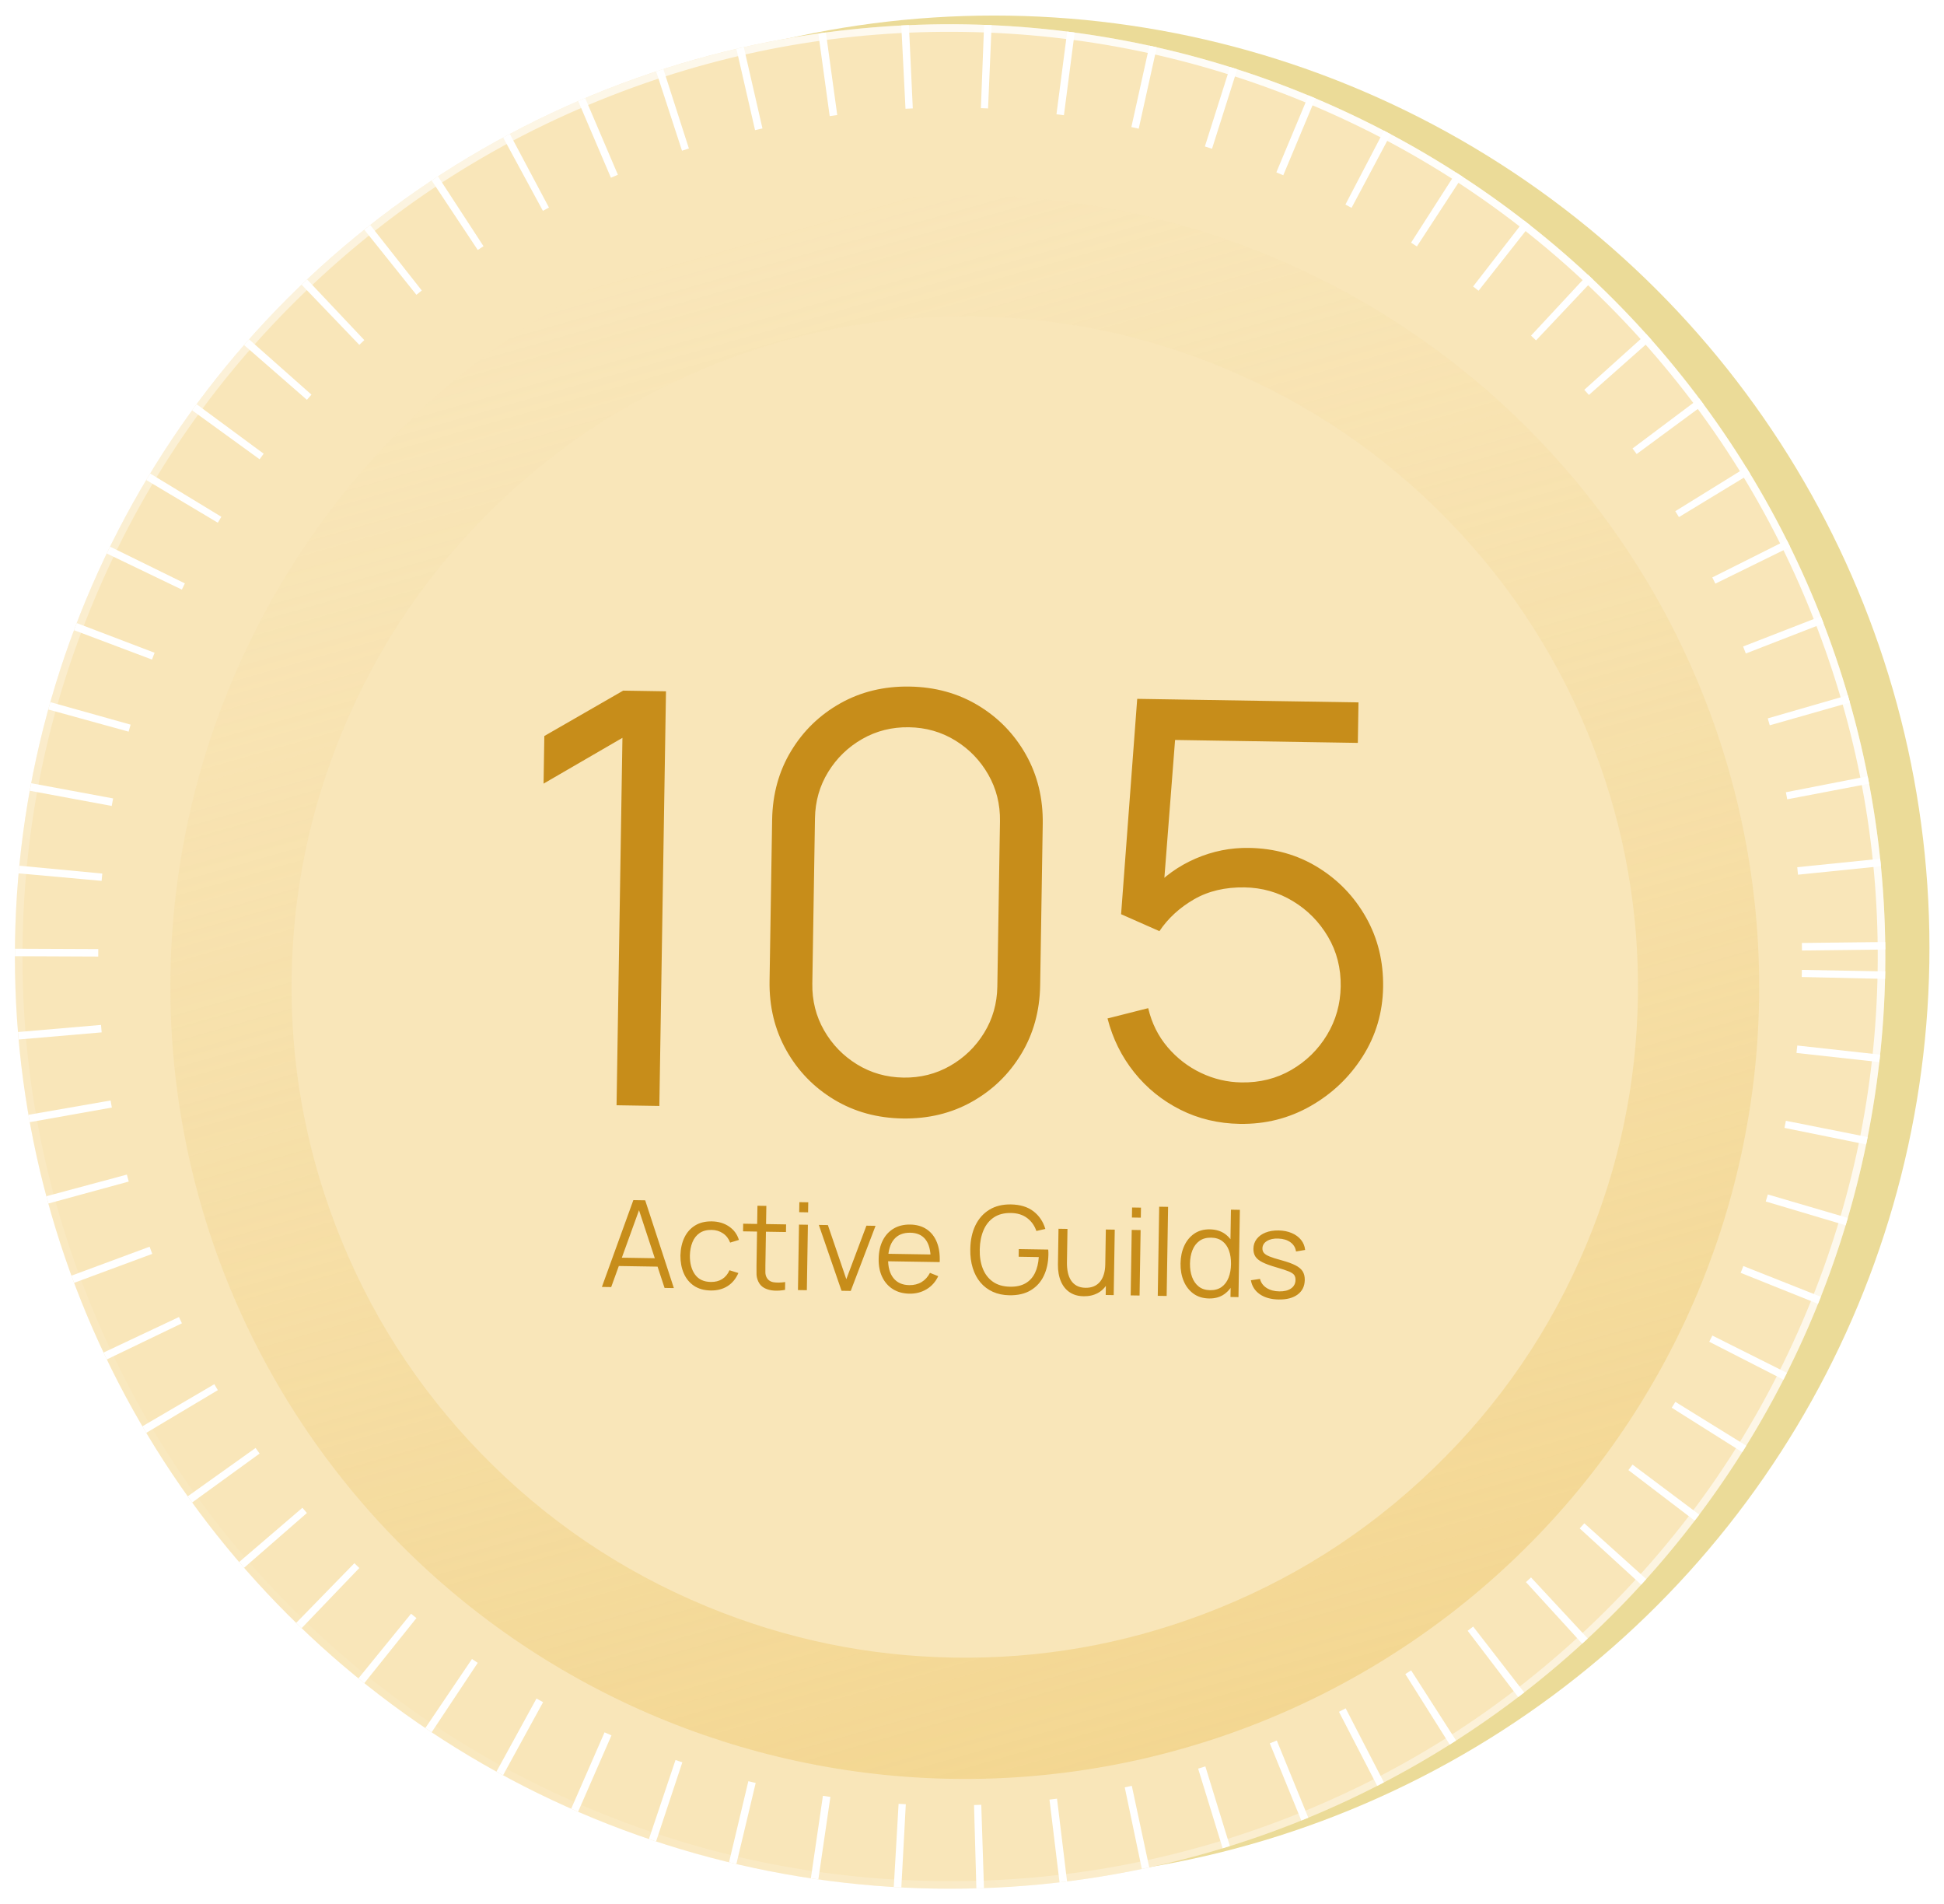 <svg xmlns="http://www.w3.org/2000/svg" xmlns:xlink="http://www.w3.org/1999/xlink" fill="none" version="1.1" width="256.612" height="251.293" viewBox="0 0 256.612 251.293"><defs><linearGradient x1="0.902" y1="0.141" x2="0.113" y2="0.873" id="master_svg0_2_364"><stop offset="0%" stop-color="#FFFFFF" stop-opacity="1"/><stop offset="98.234%" stop-color="#FFFFFF" stop-opacity="0.037"/><stop offset="100%" stop-color="#FFFFFF" stop-opacity="0"/></linearGradient><filter id="master_svg1_2_355" filterUnits="objectBoundingBox" color-interpolation-filters="sRGB" x="-0.057" y="-0.048" width="1.134" height="1.134"><feFlood flood-opacity="0" result="BackgroundImageFix"/><feColorMatrix in="SourceAlpha" type="matrix" values="0 0 0 0 0 0 0 0 0 0 0 0 0 0 0 0 0 0 127 0"/><feOffset dy="4" dx="2"/><feGaussianBlur stdDeviation="3.5"/><feColorMatrix type="matrix" values="0 0 0 0 1 0 0 0 0 1 0 0 0 0 1 0 0 0 1 0"/><feBlend mode="normal" in2="BackgroundImageFix" result="effect1_dropShadow"/><feBlend mode="normal" in="SourceGraphic" in2="effect1_dropShadow" result="shape"/></filter><linearGradient x1="0.339" y1="0.039" x2="0.648" y2="1.009" id="master_svg2_2_357"><stop offset="0%" stop-color="#EECC79" stop-opacity="0"/><stop offset="100%" stop-color="#EDC667" stop-opacity="1"/></linearGradient></defs><g transform="matrix(1,0.016,-0.016,1,0.001,-0.064)"><g><ellipse cx="133.21" cy="123.014" rx="123.434" ry="123.014" fill="#EBDB98" fill-opacity="1"/></g><g><ellipse cx="127.403" cy="124.255" rx="123.434" ry="123.014" fill="#F9E6B9" fill-opacity="1"/><path d="M127.403,247.269Q130.433,247.269,133.46,247.121Q136.486,246.973,139.502,246.677Q142.517,246.381,145.515,245.937Q148.512,245.494,151.484,244.905Q154.456,244.316,157.395,243.582Q160.335,242.849,163.234,241.972Q166.134,241.095,168.987,240.078Q171.84,239.061,174.639,237.905Q177.439,236.749,180.178,235.458Q182.917,234.167,185.59,232.743Q188.262,231.32,190.861,229.767Q193.46,228.215,195.98,226.537Q198.499,224.859,200.933,223.061Q203.367,221.262,205.709,219.346Q208.051,217.43,210.297,215.402Q212.542,213.374,214.684,211.239Q216.827,209.103,218.862,206.866Q220.897,204.628,222.819,202.294Q224.742,199.96,226.547,197.534Q228.352,195.108,230.035,192.598Q231.719,190.087,233.276,187.497Q234.834,184.906,236.263,182.243Q237.691,179.58,238.986,176.85Q240.282,174.12,241.442,171.33Q242.601,168.54,243.622,165.697Q244.643,162.853,245.522,159.964Q246.402,157.074,247.138,154.145Q247.875,151.215,248.466,148.253Q249.057,145.292,249.502,142.304Q249.946,139.317,250.243,136.312Q250.54,133.307,250.689,130.29Q250.838,127.274,250.838,124.254Q250.838,121.235,250.689,118.218Q250.54,115.202,250.243,112.197Q249.946,109.192,249.502,106.204Q249.057,103.217,248.466,100.256Q247.875,97.294,247.138,94.365Q246.402,91.435,245.522,88.545Q244.643,85.656,243.622,82.812Q242.601,79.969,241.442,77.179Q240.282,74.389,238.986,71.659Q237.691,68.929,236.263,66.266Q234.834,63.603,233.276,61.013Q231.719,58.422,230.035,55.912Q228.352,53.401,226.547,50.975Q224.742,48.55,222.819,46.215Q220.897,43.881,218.862,41.643Q216.827,39.406,214.684,37.27Q212.542,35.135,210.297,33.107Q208.051,31.079,205.709,29.163Q203.367,27.247,200.933,25.449Q198.499,23.65,195.98,21.972Q193.46,20.294,190.861,18.742Q188.262,17.189,185.59,15.766Q182.917,14.342,180.178,13.051Q177.439,11.76,174.639,10.604Q171.84,9.449,168.987,8.431Q166.134,7.414,163.234,6.537Q160.335,5.661,157.395,4.927Q154.456,4.193,151.484,3.604Q148.512,3.015,145.515,2.572Q142.517,2.129,139.502,1.833Q136.486,1.537,133.46,1.388Q130.433,1.24,127.403,1.24Q124.373,1.24,121.347,1.388Q118.32,1.537,115.305,1.833Q112.289,2.129,109.292,2.572Q106.294,3.015,103.322,3.604Q100.35,4.193,97.411,4.927Q94.471,5.661,91.572,6.537Q88.672,7.414,85.819,8.431Q82.966,9.449,80.167,10.604Q77.367,11.76,74.628,13.051Q71.889,14.342,69.216,15.766Q66.544,17.189,63.945,18.742Q61.346,20.294,58.827,21.972Q56.307,23.65,53.873,25.449Q51.439,27.247,49.097,29.163Q46.755,31.079,44.51,33.107Q42.264,35.135,40.122,37.27Q37.979,39.406,35.944,41.643Q33.909,43.881,31.987,46.215Q30.065,48.55,28.26,50.975Q26.455,53.401,24.771,55.912Q23.088,58.422,21.53,61.013Q19.972,63.603,18.544,66.266Q17.115,68.929,15.82,71.659Q14.524,74.389,13.364,77.179Q12.205,79.969,11.184,82.812Q10.163,85.656,9.284,88.545Q8.404,91.435,7.668,94.365Q6.932,97.294,6.34,100.256Q5.749,103.217,5.305,106.204Q4.86,109.192,4.563,112.197Q4.266,115.202,4.117,118.218Q3.969,121.235,3.969,124.254Q3.969,127.274,4.117,130.29Q4.266,133.307,4.563,136.312Q4.86,139.317,5.305,142.304Q5.749,145.292,6.34,148.253Q6.932,151.215,7.668,154.145Q8.404,157.074,9.284,159.964Q10.163,162.853,11.184,165.697Q12.205,168.54,13.364,171.33Q14.524,174.12,15.82,176.85Q17.115,179.58,18.544,182.243Q19.972,184.906,21.53,187.497Q23.088,190.087,24.771,192.598Q26.455,195.108,28.26,197.534Q30.065,199.96,31.987,202.294Q33.909,204.628,35.944,206.866Q37.979,209.103,40.122,211.239Q42.264,213.374,44.51,215.402Q46.755,217.43,49.097,219.346Q51.439,221.262,53.873,223.061Q56.307,224.859,58.827,226.537Q61.346,228.215,63.945,229.767Q66.544,231.32,69.216,232.744Q71.889,234.167,74.628,235.458Q77.367,236.749,80.167,237.905Q82.966,239.061,85.819,240.078Q88.672,241.095,91.572,241.972Q94.472,242.849,97.411,243.582Q100.35,244.316,103.322,244.905Q106.294,245.494,109.292,245.937Q112.289,246.381,115.305,246.677Q118.32,246.973,121.347,247.121Q124.373,247.269,127.403,247.269ZM241.242,79.343Q249.838,100.982,249.838,124.254Q249.838,147.528,241.242,169.166Q231.908,192.662,213.979,210.53Q196.048,228.4,172.472,237.702Q150.757,246.269,127.403,246.269Q104.05,246.269,82.334,237.702Q58.758,228.4,40.828,210.53Q22.898,192.661,13.565,169.166Q4.969,147.527,4.969,124.254Q4.969,100.982,13.565,79.343Q22.898,55.847,40.828,37.979Q58.757,20.11,82.334,10.808Q104.049,2.24,127.403,2.24Q150.757,2.24,172.472,10.808Q196.049,20.11,213.979,37.979Q231.908,55.847,241.242,79.343Z" fill-rule="evenodd" fill="url(#master_svg0_2_364)" fill-opacity="1"/></g><g><path d="M118.995,1.526Q119.498,1.492,120.001,1.462L120.689,12.44L120.056,12.48L119.727,12.502L118.995,1.526ZM108.065,2.759Q108.561,2.681,109.059,2.606L110.733,13.478L109.738,13.631L108.065,2.759ZM97.286,4.958Q97.773,4.836,98.26,4.718L100.892,15.398L99.918,15.639L97.286,4.958ZM86.743,8.106Q87.216,7.941,87.69,7.781L91.226,18.197L91.084,18.245L90.321,18.508L86.743,8.106ZM76.518,12.179Q76.974,11.974,77.431,11.772L81.912,21.818L80.999,22.225L76.518,12.179ZM66.693,17.148Q67.128,16.903,67.565,16.662L72.884,26.29Q72.486,26.51,72.089,26.733L66.693,17.148ZM57.348,22.972Q57.76,22.689,58.173,22.41L64.328,31.527Q63.952,31.781,63.577,32.038L57.348,22.972ZM48.562,29.604Q48.947,29.285,49.334,28.97L56.277,37.502Q55.924,37.789,55.573,38.079L48.562,29.604ZM40.405,36.989Q40.761,36.636,41.12,36.287L48.795,44.166Q48.469,44.485,48.145,44.805L40.405,36.989ZM32.939,45.073Q33.261,44.691,33.587,44.312L41.935,51.475Q41.639,51.82,41.346,52.167L32.939,45.073ZM26.222,53.796Q26.509,53.387,26.799,52.98L35.754,59.368Q35.49,59.738,35.229,60.111L26.222,53.796ZM20.311,63.085Q20.56,62.652,20.813,62.22L30.304,67.781Q30.073,68.174,29.846,68.569L20.311,63.085ZM15.256,72.864Q15.466,72.409,15.679,71.956L25.63,76.646Q25.435,77.058,25.244,77.472L15.256,72.864ZM11.098,83.053Q11.267,82.58,11.439,82.108L21.779,85.863L21.593,86.375L21.452,86.766L11.098,83.053ZM7.87,93.57Q7.997,93.082,8.127,92.595L18.764,95.395L18.538,96.254L18.52,96.326L7.87,93.57ZM5.598,104.331Q5.68,103.832,5.767,103.334L16.613,105.167L16.445,106.163L5.598,104.331ZM4.3,115.253Q4.337,114.748,4.378,114.243L15.344,115.103L15.282,115.903L15.269,116.068L4.3,115.253ZM3.984,126.191Q3.976,125.698,3.972,125.204L14.972,125.074L14.983,126.062L3.984,126.191ZM4.651,137.174Q4.599,136.683,4.551,136.191L15.494,135.076L15.595,136.059L4.651,137.174ZM6.301,148.058Q6.205,147.573,6.113,147.087L16.919,145.027L16.956,145.224L17.099,145.955L6.301,148.058ZM8.922,158.752Q8.781,158.274,8.645,157.794L19.221,154.77L19.312,155.089L19.485,155.684L8.922,158.752ZM12.488,169.162Q12.303,168.692,12.122,168.221L22.374,164.236L22.74,165.177L12.488,169.162ZM16.966,179.201Q16.741,178.751,16.519,178.299L26.394,173.453Q26.596,173.864,26.801,174.274L16.966,179.201ZM22.327,188.804Q22.063,188.377,21.803,187.949L31.205,182.239Q31.442,182.629,31.682,183.018L22.327,188.804ZM28.529,197.895Q28.229,197.494,27.932,197.091L36.786,190.564Q37.056,190.931,37.329,191.295L28.529,197.895ZM35.521,206.398Q35.186,206.026,34.854,205.652L43.09,198.359Q43.392,198.7,43.697,199.039L35.521,206.398ZM43.244,214.243Q42.877,213.903,42.514,213.559L50.065,205.561Q50.397,205.874,50.73,206.184L43.244,214.243ZM51.634,221.366Q51.238,221.059,50.844,220.748L57.652,212.109Q58.012,212.392,58.372,212.671L51.634,221.366ZM60.62,227.709Q60.197,227.438,59.776,227.163L65.788,217.952Q66.171,218.202,66.557,218.449L60.62,227.709ZM70.135,233.228Q69.694,232.998,69.255,232.764L74.384,223.033L75.264,223.497L70.135,233.228ZM80.115,237.884Q79.655,237.694,79.197,237.5L83.439,227.351L84.358,227.735L80.115,237.884ZM90.469,241.633Q89.994,241.484,89.52,241.332L92.861,230.852L93.369,231.014L93.767,231.139L90.469,241.633ZM101.113,244.446Q100.626,244.341,100.14,244.231L102.518,233.491L103.492,233.707L101.113,244.446ZM111.963,246.303Q111.468,246.24,110.973,246.174L112.389,235.266L113.379,235.394L111.963,246.303ZM122.932,247.188Q122.433,247.17,121.934,247.148L122.394,236.158L122.931,236.18L123.347,236.196L122.932,247.188ZM133.838,247.102Q133.338,247.128,132.837,247.15L132.351,236.16L132.399,236.158L133.307,236.114L133.838,247.102ZM144.79,246.042Q144.294,246.113,143.798,246.179L142.298,235.282L143.29,235.145L144.79,246.042ZM155.606,244.015Q155.119,244.129,154.632,244.239L152.205,233.51L152.383,233.469L153.134,233.296L155.606,244.015ZM166.202,241.034Q165.728,241.19,165.253,241.343L161.848,230.883L162.797,230.574L166.202,241.034ZM176.493,237.122Q176.036,237.32,175.577,237.514L171.255,227.398L172.172,227.007L176.493,237.122ZM186.397,232.309Q185.96,232.547,185.52,232.781L180.315,223.09L181.193,222.619L186.397,232.309ZM195.833,226.635Q195.418,226.91,195.001,227.182L188.991,217.969Q189.37,217.722,189.749,217.47L195.833,226.635ZM204.72,220.146Q204.329,220.46,203.934,220.77L197.128,212.129Q197.487,211.846,197.845,211.56L204.72,220.146ZM212.992,212.893Q212.631,213.24,212.267,213.583L204.718,205.583Q205.049,205.27,205.378,204.954L212.992,212.893ZM220.588,204.927Q220.26,205.304,219.928,205.678L211.695,198.384Q211.997,198.042,212.297,197.699L220.588,204.927ZM227.444,196.312Q227.151,196.717,226.854,197.12L218.002,190.59Q218.272,190.223,218.539,189.855L227.444,196.312ZM233.502,187.12Q233.245,187.551,232.985,187.979L223.584,182.266Q223.822,181.876,224.055,181.485L233.502,187.12ZM238.711,177.427Q238.493,177.88,238.271,178.331L228.398,173.482Q228.6,173.07,228.798,172.659L238.711,177.427ZM243.03,167.312Q242.853,167.784,242.672,168.254L232.398,164.323L232.51,164.03L232.74,163.423L243.03,167.312ZM246.424,156.854Q246.29,157.342,246.151,157.829L235.56,154.857L235.799,154.005L235.821,153.926L246.424,156.854ZM248.869,146.137Q248.78,146.629,248.686,147.121L237.872,145.108L238.023,144.3L238.046,144.168L248.869,146.137ZM250.344,135.242Q250.3,135.734,250.252,136.226L239.3,135.196L239.393,134.212L250.344,135.242ZM250.838,124.254Q250.838,124.747,250.834,125.239L239.834,125.163L239.836,124.927L239.838,124.223L250.838,124.254ZM250.776,120.369Q250.792,120.866,250.803,121.363L239.808,121.667L239.78,120.673L250.776,120.369ZM249.934,109.397Q249.994,109.891,250.05,110.384L239.126,111.673L239.01,110.686L249.934,109.397ZM248.111,98.542Q248.215,99.028,248.315,99.515L237.545,101.75L237.483,101.451L237.35,100.821L248.111,98.542ZM245.321,87.892Q245.469,88.366,245.612,88.841L235.082,92.022L234.804,91.112L245.321,87.892ZM241.588,77.532Q241.777,77.991,241.962,78.451L231.774,82.6L231.4,81.681L241.588,77.532ZM236.94,67.548Q237.173,67.994,237.401,68.441L227.606,73.446Q227.397,73.037,227.186,72.633L236.94,67.548ZM231.427,58.035Q231.698,58.458,231.966,58.883L222.657,64.743Q222.414,64.357,222.166,63.971L231.427,58.035ZM225.084,49.049Q225.391,49.445,225.694,49.844L216.946,56.512Q216.67,56.15,216.39,55.788L225.084,49.049ZM217.958,40.66Q218.299,41.027,218.637,41.396L210.519,48.819Q210.212,48.483,209.901,48.149L217.958,40.66ZM210.111,32.939Q210.483,33.274,210.852,33.612L203.429,41.73Q203.093,41.422,202.754,41.117L210.111,32.939ZM201.606,25.95Q202.007,26.25,202.405,26.554L195.736,35.302Q195.373,35.025,195.008,34.751L201.606,25.95ZM192.516,19.748Q192.943,20.012,193.368,20.28L187.504,29.586Q187.117,29.343,186.728,29.102L192.516,19.748ZM182.916,14.383Q183.367,14.609,183.815,14.839L178.802,24.63Q178.393,24.42,177.982,24.214L182.916,14.383ZM172.883,9.895Q173.344,10.077,173.804,10.263L169.722,20.477L168.801,20.109L172.883,9.895ZM162.471,6.309Q162.946,6.45,163.421,6.594L160.263,17.131L159.313,16.846L162.471,6.309ZM151.782,3.663Q152.269,3.761,152.754,3.863L150.546,14.639L149.573,14.439L151.782,3.663ZM140.904,1.978Q141.397,2.032,141.89,2.09L140.647,13.02L139.661,12.908L140.904,1.978ZM130.915,1.29L130.622,12.286L130.243,12.276L129.674,12.263L129.923,1.266Q130.419,1.276,130.915,1.29Z" fill-rule="evenodd" fill="#FFFFFF" fill-opacity="1"/></g><g style="opacity:0.5;" filter="url(#master_svg1_2_355)"><path d="M127.403,228.751Q129.977,228.751,132.548,228.625Q135.119,228.5,137.68,228.248Q140.242,227.997,142.788,227.62Q145.334,227.244,147.859,226.743Q150.383,226.243,152.88,225.62Q155.377,224.996,157.84,224.252Q160.303,223.507,162.727,222.643Q165.15,221.779,167.528,220.797Q169.906,219.815,172.233,218.719Q174.56,217.622,176.83,216.412Q179.1,215.203,181.308,213.884Q183.516,212.566,185.656,211.14Q187.796,209.715,189.863,208.187Q191.931,206.659,193.921,205.032Q195.91,203.404,197.818,201.682Q199.725,199.959,201.545,198.145Q203.365,196.331,205.094,194.43Q206.822,192.53,208.455,190.547Q210.088,188.564,211.621,186.503Q213.155,184.443,214.585,182.31Q216.015,180.177,217.338,177.977Q218.661,175.777,219.875,173.514Q221.088,171.252,222.189,168.933Q223.289,166.614,224.274,164.244Q225.259,161.874,226.126,159.459Q226.993,157.044,227.741,154.589Q228.488,152.134,229.113,149.646Q229.739,147.157,230.241,144.641Q230.743,142.125,231.121,139.588Q231.498,137.05,231.751,134.498Q232.003,131.945,232.129,129.383Q232.256,126.82,232.256,124.255Q232.256,121.69,232.129,119.127Q232.003,116.565,231.751,114.012Q231.498,111.459,231.121,108.922Q230.743,106.384,230.241,103.868Q229.739,101.353,229.113,98.864Q228.488,96.376,227.741,93.921Q226.993,91.466,226.126,89.051Q225.259,86.636,224.274,84.266Q223.289,81.896,222.189,79.577Q221.088,77.258,219.875,74.996Q218.661,72.733,217.338,70.533Q216.015,68.333,214.585,66.2Q213.155,64.067,211.621,62.006Q210.088,59.946,208.455,57.963Q206.822,55.98,205.094,54.079Q203.365,52.179,201.545,50.365Q199.725,48.551,197.818,46.828Q195.91,45.105,193.921,43.478Q191.931,41.851,189.863,40.323Q187.796,38.794,185.656,37.369Q183.516,35.944,181.308,34.625Q179.1,33.307,176.83,32.097Q174.56,30.888,172.233,29.791Q169.906,28.695,167.528,27.713Q165.15,26.731,162.727,25.867Q160.303,25.003,157.84,24.258Q155.377,23.513,152.88,22.89Q150.383,22.267,147.859,21.766Q145.334,21.266,142.788,20.89Q140.242,20.513,137.68,20.262Q135.119,20.01,132.548,19.884Q129.977,19.759,127.403,19.759Q124.829,19.759,122.258,19.884Q119.687,20.01,117.126,20.262Q114.564,20.513,112.018,20.89Q109.472,21.266,106.947,21.766Q104.423,22.267,101.926,22.89Q99.429,23.513,96.966,24.258Q94.503,25.003,92.079,25.867Q89.656,26.731,87.277,27.713Q84.899,28.695,82.573,29.791Q80.246,30.888,77.976,32.097Q75.706,33.307,73.498,34.625Q71.29,35.944,69.15,37.369Q67.01,38.794,64.942,40.323Q62.875,41.851,60.885,43.478Q58.895,45.105,56.988,46.828Q55.081,48.551,53.261,50.365Q51.441,52.179,49.712,54.079Q47.984,55.98,46.351,57.963Q44.718,59.946,43.184,62.006Q41.651,64.067,40.221,66.2Q38.791,68.333,37.468,70.533Q36.144,72.733,34.931,74.996Q33.718,77.258,32.617,79.577Q31.517,81.896,30.532,84.266Q29.547,86.636,28.679,89.051Q27.812,91.466,27.065,93.921Q26.318,96.376,25.692,98.864Q25.067,101.353,24.565,103.868Q24.063,106.384,23.685,108.922Q23.307,111.459,23.055,114.012Q22.803,116.565,22.676,119.127Q22.55,121.69,22.55,124.255Q22.55,126.82,22.676,129.383Q22.803,131.945,23.055,134.498Q23.307,137.05,23.685,139.588Q24.063,142.125,24.565,144.641Q25.067,147.157,25.692,149.646Q26.318,152.134,27.065,154.589Q27.812,157.044,28.679,159.459Q29.547,161.874,30.532,164.244Q31.517,166.614,32.617,168.933Q33.718,171.252,34.931,173.514Q36.144,175.777,37.468,177.977Q38.791,180.177,40.221,182.31Q41.651,184.443,43.184,186.503Q44.718,188.564,46.351,190.547Q47.984,192.53,49.712,194.43Q51.441,196.331,53.261,198.145Q55.081,199.959,56.988,201.682Q58.895,203.404,60.885,205.032Q62.875,206.659,64.942,208.187Q67.01,209.715,69.15,211.14Q71.29,212.566,73.498,213.884Q75.706,215.203,77.976,216.412Q80.246,217.622,82.573,218.718Q84.899,219.815,87.277,220.797Q89.656,221.779,92.079,222.643Q94.503,223.507,96.966,224.252Q99.429,224.996,101.926,225.62Q104.423,226.243,106.947,226.743Q109.472,227.244,112.018,227.62Q114.564,227.997,117.126,228.248Q119.687,228.5,122.258,228.625Q124.829,228.751,127.403,228.751ZM210.024,91.697Q216.256,107.384,216.256,124.255Q216.256,141.126,210.024,156.813Q203.256,173.851,190.25,186.812Q177.239,199.779,160.126,206.531Q144.361,212.751,127.403,212.751Q110.445,212.751,94.679,206.531Q77.567,199.779,64.555,186.812Q51.55,173.851,44.782,156.813Q38.55,141.126,38.55,124.255Q38.55,107.384,44.782,91.697Q51.55,74.659,64.555,61.698Q77.567,48.731,94.679,41.979Q110.445,35.759,127.403,35.759Q144.36,35.759,160.126,41.979Q177.239,48.731,190.25,61.698Q203.256,74.659,210.024,91.697Z" fill-rule="evenodd" fill="url(#master_svg2_2_357)" fill-opacity="1"/></g><g><g><path d="M83.699,144.588L83.699,96.1L73.388,102.306L73.388,96.024L83.699,89.868L89.348,89.868L89.348,144.588L83.699,144.588ZM121.488,145.728Q116.422,145.728,112.381,143.372Q108.34,141.016,105.984,136.975Q103.628,132.934,103.628,127.868L103.628,106.588Q103.628,101.521,105.984,97.481Q108.34,93.44,112.381,91.084Q116.422,88.728,121.488,88.728Q126.555,88.728,130.595,91.084Q134.636,93.44,136.992,97.481Q139.348,101.521,139.348,106.588L139.348,127.868Q139.348,132.934,136.992,136.975Q134.636,141.016,130.595,143.372Q126.555,145.728,121.488,145.728ZM121.488,140.332Q124.858,140.332,127.632,138.685Q130.406,137.038,132.052,134.264Q133.699,131.49,133.699,128.121L133.699,106.309Q133.699,102.94,132.052,100.166Q130.406,97.392,127.632,95.745Q124.858,94.098,121.488,94.098Q118.119,94.098,115.345,95.745Q112.571,97.392,110.924,100.166Q109.278,102.94,109.278,106.309L109.278,128.121Q109.278,131.49,110.924,134.264Q112.571,137.038,115.345,138.685Q118.119,140.332,121.488,140.332ZM165.991,145.728Q161.722,145.728,158.106,143.98Q154.49,142.232,151.944,139.154Q149.398,136.076,148.308,132.098L153.654,130.654Q154.401,133.606,156.294,135.759Q158.188,137.912,160.753,139.084Q163.318,140.256,166.118,140.256Q169.766,140.256,172.685,138.495Q175.604,136.734,177.308,133.808Q179.012,130.882,179.012,127.386Q179.012,123.764,177.232,120.851Q175.452,117.937,172.52,116.227Q169.588,114.517,166.118,114.517Q162.267,114.517,159.455,116.208Q156.643,117.899,154.971,120.47L149.879,118.317L151.551,89.868L180.76,89.868L180.76,95.213L154.008,95.213L156.795,92.604L155.3,116.898L153.907,115.024Q156.238,112.338,159.594,110.818Q162.951,109.298,166.624,109.298Q171.666,109.298,175.737,111.711Q179.81,114.124,182.21,118.222Q184.61,122.32,184.61,127.386Q184.61,132.402,182.064,136.563Q179.518,140.724,175.288,143.226Q171.058,145.728,165.991,145.728Z" fill="#C78D1A" fill-opacity="1"/></g><g><path d="M82.148,168.588L86.116,157.068L87.679,157.068L91.647,168.588L90.42,168.588L86.655,157.724L87.114,157.724L83.375,168.588L82.148,168.588ZM83.919,165.793L83.919,164.689L89.871,164.689L89.871,165.793L83.919,165.793ZM96.508,168.828Q95.202,168.828,94.3,168.244Q93.399,167.66,92.93,166.631Q92.46,165.601,92.444,164.268Q92.46,162.908,92.939,161.881Q93.418,160.854,94.322,160.281Q95.226,159.708,96.519,159.708Q97.828,159.708,98.8,160.347Q99.772,160.985,100.13,162.097L98.978,162.47Q98.674,161.692,98.016,161.263Q97.359,160.833,96.508,160.833Q95.554,160.833,94.932,161.272Q94.311,161.71,94.007,162.485Q93.703,163.26,93.692,164.268Q93.708,165.817,94.414,166.76Q95.119,167.702,96.508,167.702Q97.388,167.702,98.007,167.297Q98.626,166.892,98.951,166.118L100.13,166.465Q99.65,167.617,98.722,168.223Q97.794,168.828,96.508,168.828ZM106.324,168.588Q105.594,168.74,104.886,168.709Q104.178,168.678,103.622,168.405Q103.066,168.132,102.783,167.558Q102.548,167.078,102.527,166.584Q102.506,166.089,102.506,165.457L102.506,157.548L103.679,157.548L103.679,165.414Q103.679,165.956,103.691,166.32Q103.703,166.684,103.855,166.966Q104.143,167.502,104.77,167.604Q105.396,167.705,106.324,167.558L106.324,168.588ZM100.66,160.956L100.66,159.948L106.324,159.948L106.324,160.956L100.66,160.956ZM108.028,158.311L108.028,156.988L109.202,156.988L109.202,158.311L108.028,158.311ZM108.028,168.588L108.028,159.948L109.202,159.948L109.202,168.588L108.028,168.588ZM113.78,168.588L110.644,159.948L111.839,159.948L114.388,167.052L116.927,159.948L118.132,159.948L114.996,168.588L113.78,168.588ZM122.746,168.828Q121.487,168.828,120.56,168.269Q119.634,167.71,119.123,166.693Q118.612,165.676,118.612,164.305Q118.612,162.889,119.116,161.857Q119.62,160.825,120.538,160.267Q121.455,159.708,122.703,159.708Q123.983,159.708,124.887,160.295Q125.791,160.881,126.255,161.977Q126.719,163.073,126.674,164.598L125.476,164.598L125.476,164.182Q125.444,162.5,124.752,161.643Q124.06,160.785,122.735,160.785Q121.34,160.785,120.6,161.691Q119.86,162.596,119.86,164.268Q119.86,165.902,120.6,166.802Q121.34,167.702,122.703,167.702Q123.631,167.702,124.322,167.273Q125.012,166.844,125.412,166.038L126.511,166.46Q125.996,167.59,125,168.209Q124.004,168.828,122.746,168.828ZM119.444,164.598L119.444,163.612L126.047,163.612L126.047,164.598L119.444,164.598ZM135.943,168.828Q134.722,168.828,133.748,168.405Q132.775,167.982,132.091,167.196Q131.407,166.409,131.046,165.303Q130.684,164.196,130.684,162.828Q130.684,161.017,131.312,159.672Q131.94,158.327,133.118,157.583Q134.295,156.839,135.943,156.839Q137.783,156.839,138.938,157.697Q140.092,158.556,140.546,160.001L139.367,160.289Q138.986,159.233,138.126,158.603Q137.266,157.972,135.991,157.969Q134.639,157.964,133.743,158.577Q132.847,159.191,132.395,160.289Q131.943,161.388,131.932,162.828Q131.922,164.268,132.374,165.361Q132.826,166.454,133.732,167.073Q134.639,167.692,135.991,167.697Q137.226,167.702,138.035,167.22Q138.844,166.737,139.263,165.844Q139.682,164.95,139.74,163.724L137.084,163.724L137.084,162.716L140.972,162.716Q140.994,162.9,140.999,163.105Q141.004,163.31,141.004,163.398Q141.004,164.953,140.444,166.183Q139.884,167.412,138.759,168.12Q137.634,168.828,135.943,168.828ZM145.746,168.801Q144.97,168.801,144.391,168.564Q143.812,168.326,143.408,167.918Q143.004,167.51,142.756,166.984Q142.508,166.457,142.396,165.871Q142.284,165.284,142.284,164.7L142.284,159.948L143.468,159.948L143.468,164.358Q143.468,165.07,143.604,165.677Q143.74,166.284,144.042,166.735Q144.343,167.185,144.819,167.433Q145.295,167.681,145.975,167.681Q146.596,167.681,147.074,167.468Q147.551,167.254,147.874,166.85Q148.196,166.446,148.363,165.866Q148.53,165.286,148.53,164.556L149.362,164.742Q149.362,166.07,148.898,166.974Q148.434,167.878,147.619,168.34Q146.804,168.801,145.746,168.801ZM148.652,168.588L148.652,166.46L148.53,166.46L148.53,159.948L149.708,159.948L149.708,168.588L148.652,168.588ZM151.948,158.311L151.948,156.988L153.122,156.988L153.122,158.311L151.948,158.311ZM151.948,168.588L151.948,159.948L153.122,159.948L153.122,168.588L151.948,168.588ZM155.524,168.588L155.524,156.828L156.698,156.828L156.698,168.588L155.524,168.588ZM162.295,168.828Q161.082,168.828,160.226,168.225Q159.37,167.622,158.915,166.588Q158.46,165.553,158.46,164.257Q158.46,162.969,158.912,161.939Q159.364,160.908,160.212,160.308Q161.06,159.708,162.247,159.708Q163.463,159.708,164.295,160.3Q165.127,160.892,165.554,161.921Q165.98,162.95,165.98,164.257Q165.98,165.548,165.555,166.583Q165.13,167.617,164.308,168.223Q163.487,168.828,162.295,168.828ZM162.412,167.734Q163.332,167.734,163.934,167.284Q164.535,166.833,164.828,166.047Q165.122,165.26,165.122,164.257Q165.122,163.244,164.826,162.463Q164.53,161.681,163.934,161.241Q163.338,160.801,162.439,160.801Q161.508,160.801,160.902,161.259Q160.295,161.716,160.002,162.499Q159.708,163.281,159.708,164.257Q159.708,165.241,160.01,166.029Q160.311,166.817,160.911,167.276Q161.511,167.734,162.412,167.734ZM165.122,168.588L165.122,162.081L164.999,162.081L164.999,157.068L166.178,157.068L166.178,168.588L165.122,168.588ZM171.487,168.817Q169.967,168.817,168.987,168.163Q168.007,167.508,167.78,166.337L168.98,166.14Q169.17,166.876,169.856,167.311Q170.543,167.745,171.551,167.745Q172.532,167.745,173.1,167.333Q173.668,166.921,173.668,166.209Q173.668,165.809,173.487,165.557Q173.306,165.305,172.755,165.089Q172.204,164.873,171.108,164.577Q169.935,164.262,169.268,163.94Q168.602,163.617,168.324,163.197Q168.047,162.777,168.047,162.172Q168.047,161.436,168.46,160.88Q168.874,160.324,169.611,160.016Q170.348,159.708,171.327,159.708Q172.3,159.708,173.071,160.023Q173.842,160.337,174.315,160.905Q174.788,161.473,174.874,162.225L173.674,162.444Q173.554,161.681,172.919,161.239Q172.284,160.796,171.311,160.78Q170.391,160.756,169.814,161.127Q169.236,161.497,169.236,162.113Q169.236,162.46,169.443,162.705Q169.65,162.95,170.198,163.164Q170.746,163.377,171.764,163.633Q172.956,163.937,173.638,164.275Q174.319,164.612,174.604,165.069Q174.89,165.526,174.89,166.193Q174.89,167.42,173.983,168.119Q173.076,168.817,171.487,168.817Z" fill="#C78D1A" fill-opacity="1"/></g></g></g></svg>